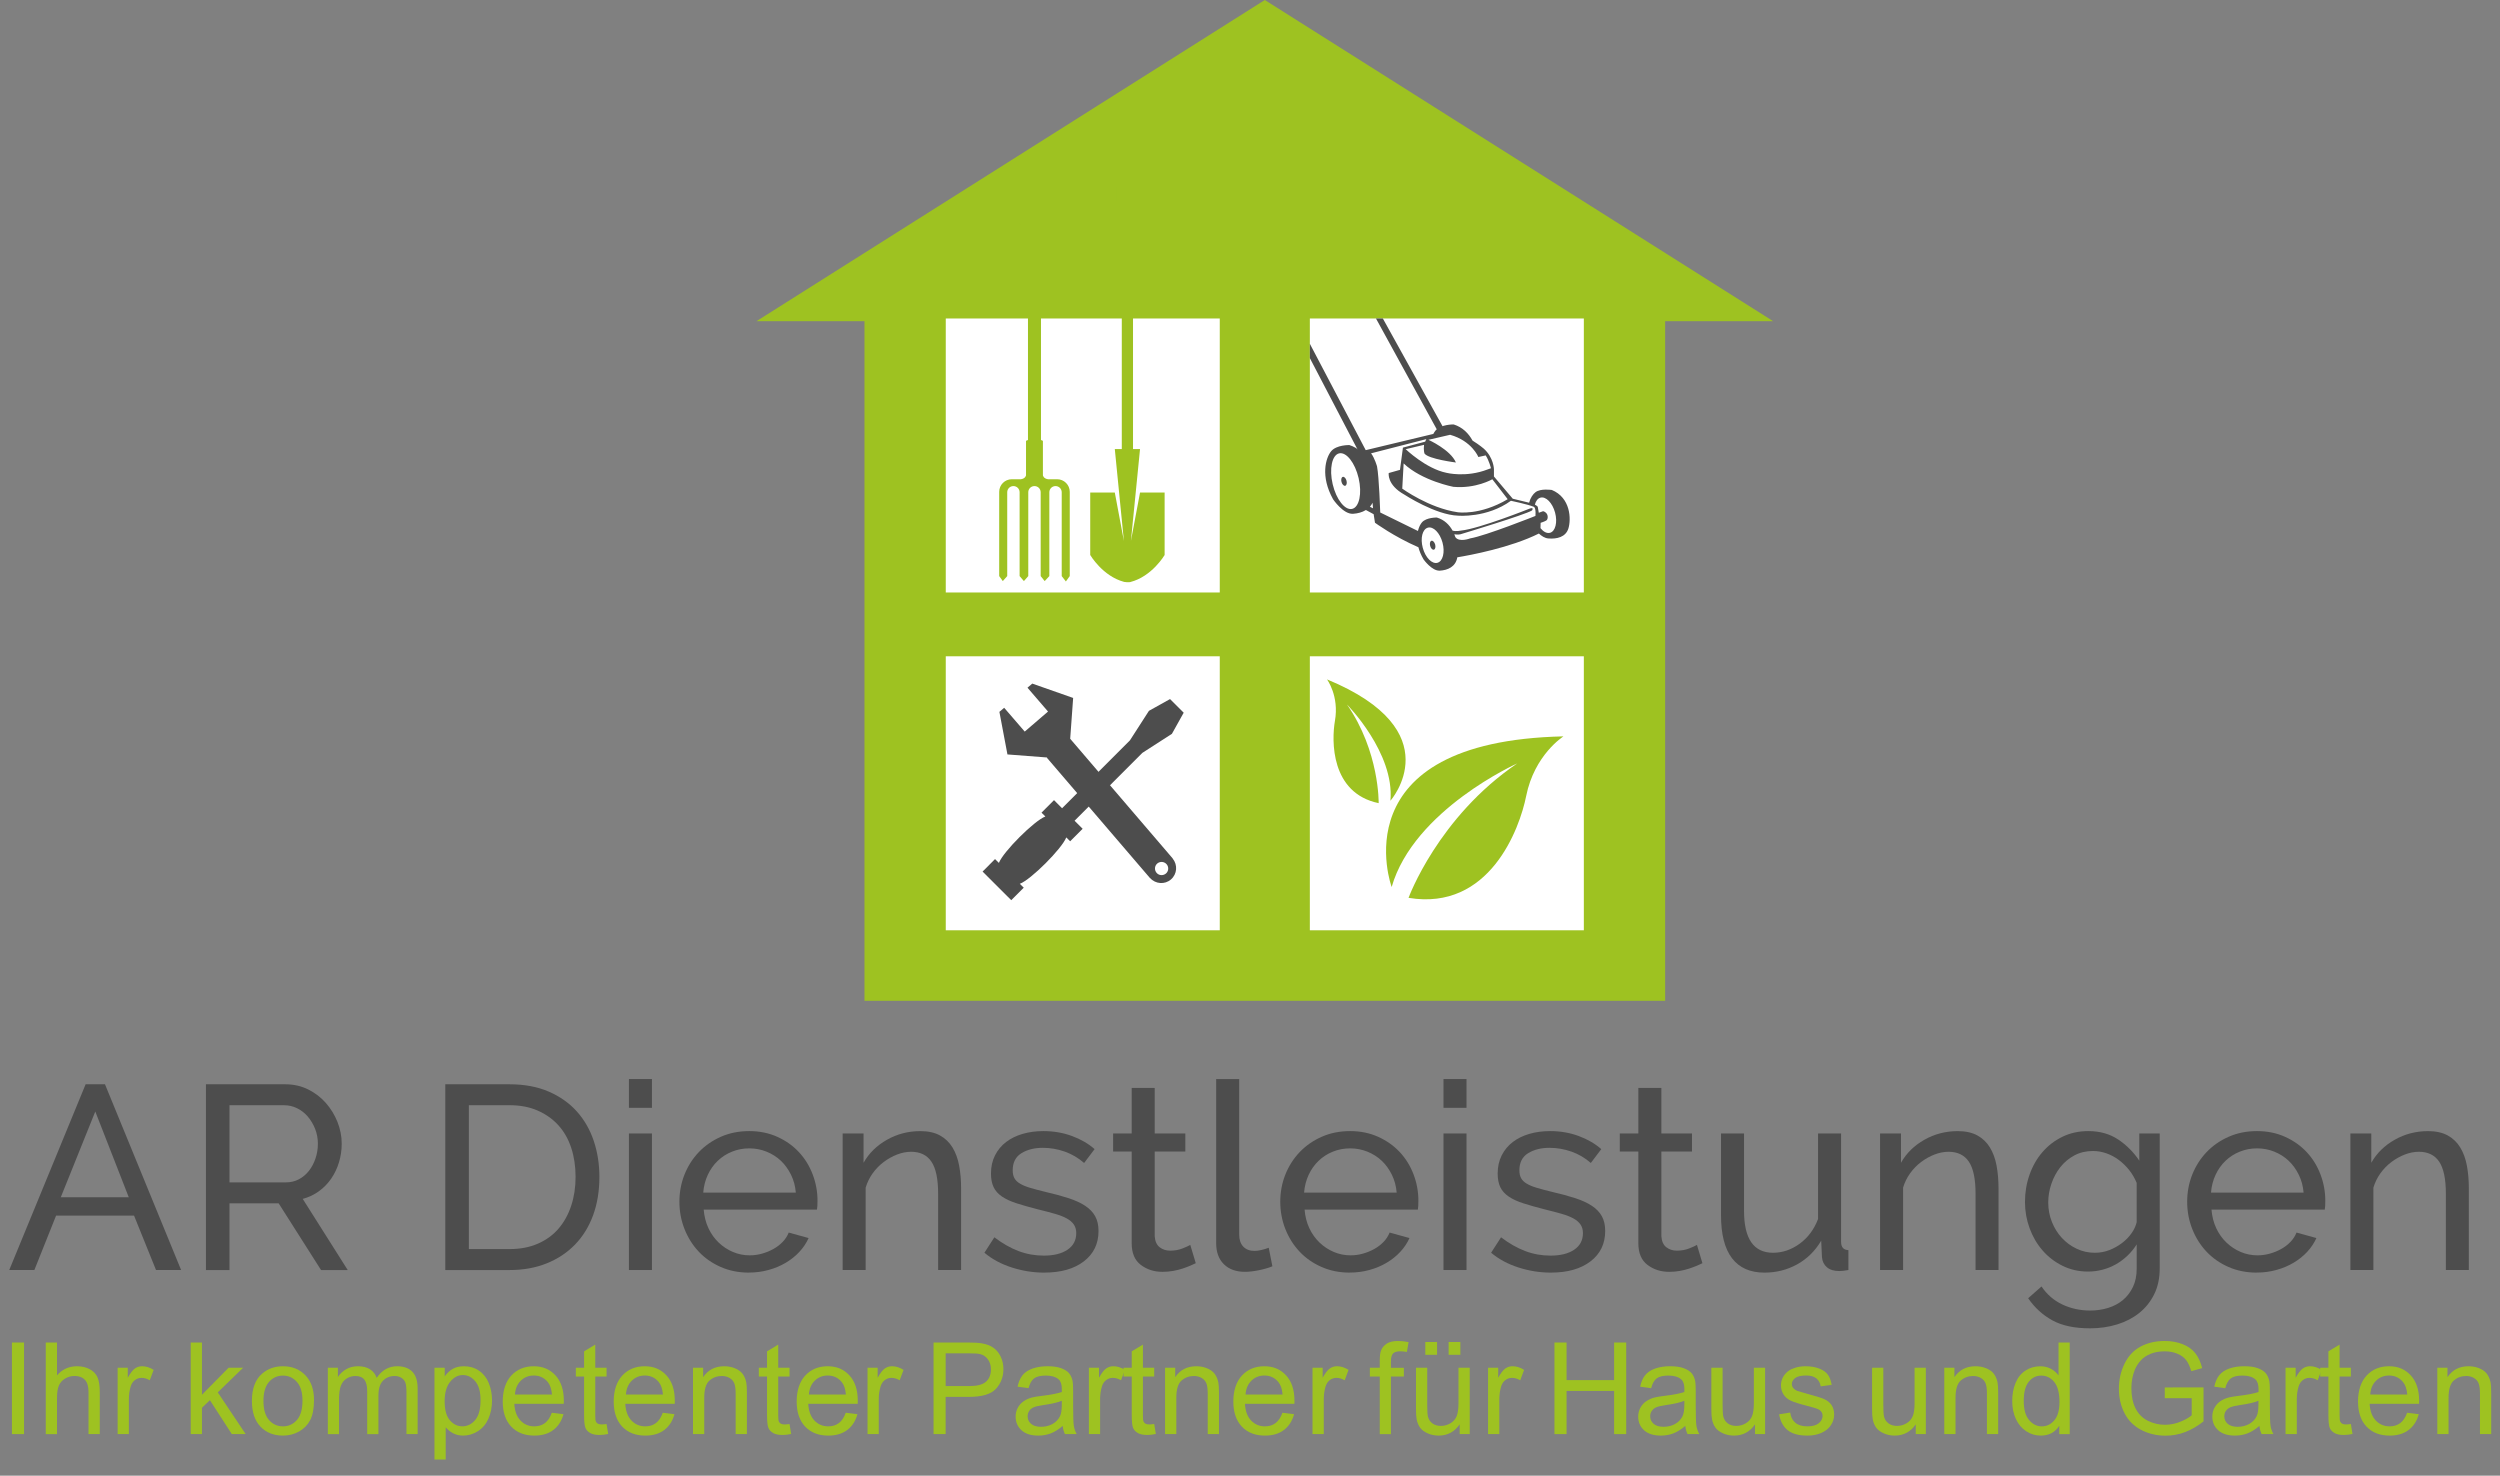 <?xml version="1.0" encoding="UTF-8"?>
<svg id="Layer_1" xmlns="http://www.w3.org/2000/svg" viewBox="0 0 998 589.08">
  <rect x="0" y="0" width="998" height="589.08" fill="#808080" stroke="none"/>
  <defs>
    <style>
      .cls-1 {
        fill: #4d4d4d;
      }

      .cls-2 {
        fill: #fff;
      }

      .cls-3 {
        fill: #9ec221;
      }
    </style>
  </defs>
  <g>
    <path class="cls-1" d="M3.69,506.99l30.49-74.14h7.73l30.39,74.14h-10.02l-8.77-21.72h-31.12l-8.67,21.72H3.69ZM38.04,443.71l-13.78,34.25h27.15l-13.37-34.25Z"/>
    <path class="cls-1" d="M82.21,506.99v-74.14h31.75c3.27,0,6.28.68,9.03,2.04,2.75,1.36,5.12,3.17,7.1,5.43,1.98,2.26,3.53,4.8,4.65,7.62,1.11,2.82,1.67,5.69,1.67,8.62,0,2.58-.37,5.06-1.1,7.47-.73,2.4-1.78,4.58-3.13,6.53-1.36,1.95-2.99,3.62-4.91,5.01-1.92,1.39-4.06,2.4-6.42,3.03l17.96,28.4h-10.65l-16.92-26.63h-19.63v26.63h-9.4ZM91.61,472.01h22.45c1.95,0,3.71-.42,5.27-1.25,1.57-.84,2.91-1.97,4.02-3.39,1.11-1.43,1.98-3.08,2.61-4.96.63-1.88.94-3.83.94-5.85s-.37-4.05-1.1-5.9c-.73-1.84-1.71-3.48-2.92-4.91-1.22-1.43-2.65-2.54-4.28-3.34-1.64-.8-3.36-1.2-5.17-1.2h-21.82v30.81Z"/>
    <path class="cls-1" d="M177.76,506.99v-74.14h25.69c5.92,0,11.12.98,15.61,2.92,4.49,1.95,8.23,4.59,11.23,7.94,2.99,3.34,5.24,7.26,6.74,11.75,1.5,4.49,2.25,9.28,2.25,14.36,0,5.64-.84,10.74-2.51,15.3-1.67,4.56-4.07,8.46-7.21,11.7s-6.91,5.74-11.33,7.52c-4.42,1.78-9.35,2.66-14.78,2.66h-25.69ZM229.77,469.81c0-4.18-.57-8.02-1.72-11.54-1.15-3.51-2.86-6.53-5.12-9.03-2.26-2.51-5.03-4.47-8.3-5.9-3.27-1.43-7-2.14-11.17-2.14h-16.29v57.43h16.29c4.25,0,8.02-.73,11.33-2.19,3.31-1.46,6.06-3.48,8.25-6.06,2.19-2.58,3.86-5.62,5.01-9.14,1.15-3.51,1.72-7.33,1.72-11.43Z"/>
    <path class="cls-1" d="M251.07,442.24v-11.49h9.19v11.49h-9.19ZM251.07,506.99v-54.51h9.19v54.51h-9.19Z"/>
    <path class="cls-1" d="M299,508.03c-4.11,0-7.87-.75-11.28-2.25-3.41-1.5-6.34-3.53-8.77-6.11-2.44-2.58-4.33-5.59-5.69-9.03-1.36-3.45-2.04-7.08-2.04-10.91s.68-7.45,2.04-10.86c1.36-3.41,3.27-6.4,5.74-8.98,2.47-2.58,5.41-4.61,8.82-6.11,3.41-1.5,7.17-2.25,11.28-2.25s7.85.77,11.23,2.3c3.38,1.53,6.25,3.57,8.61,6.11,2.37,2.54,4.19,5.5,5.48,8.88,1.29,3.38,1.93,6.88,1.93,10.49,0,.77-.02,1.46-.05,2.09-.04.63-.09,1.11-.16,1.46h-45.22c.21,2.71.84,5.19,1.88,7.41,1.04,2.23,2.4,4.14,4.07,5.74,1.67,1.6,3.57,2.86,5.69,3.76,2.12.91,4.37,1.36,6.74,1.36,1.67,0,3.31-.23,4.91-.68,1.6-.45,3.1-1.06,4.49-1.83,1.39-.76,2.63-1.71,3.71-2.82,1.08-1.11,1.9-2.37,2.45-3.76l7.94,2.19c-.91,2.02-2.14,3.86-3.71,5.54s-3.38,3.12-5.43,4.33c-2.05,1.22-4.33,2.18-6.84,2.87-2.51.7-5.12,1.04-7.83,1.04ZM317.69,476.08c-.21-2.57-.85-4.96-1.93-7.15-1.08-2.19-2.44-4.05-4.07-5.59-1.64-1.53-3.53-2.73-5.69-3.6-2.16-.87-4.46-1.31-6.89-1.31s-4.73.44-6.89,1.31c-2.16.87-4.06,2.09-5.69,3.65-1.64,1.57-2.96,3.43-3.97,5.59-1.01,2.16-1.62,4.53-1.83,7.1h36.97Z"/>
    <path class="cls-1" d="M383.69,506.99h-9.19v-30.49c0-5.85-.89-10.09-2.66-12.74-1.78-2.64-4.47-3.97-8.09-3.97-1.88,0-3.76.37-5.64,1.1-1.88.73-3.65,1.72-5.33,2.98s-3.13,2.75-4.39,4.49c-1.25,1.74-2.19,3.66-2.82,5.74v32.89h-9.19v-54.51h8.35v11.7c2.16-3.83,5.27-6.89,9.35-9.19,4.07-2.3,8.51-3.45,13.31-3.45,3.13,0,5.74.58,7.83,1.72,2.09,1.15,3.76,2.75,5.01,4.8,1.25,2.05,2.14,4.47,2.66,7.26.52,2.79.78,5.81.78,9.08v32.58Z"/>
    <path class="cls-1" d="M416.89,508.03c-4.39,0-8.7-.68-12.95-2.04-4.25-1.36-7.9-3.32-10.96-5.9l3.97-6.16c3.2,2.44,6.4,4.26,9.61,5.48,3.2,1.22,6.58,1.83,10.13,1.83,3.97,0,7.12-.78,9.45-2.35,2.33-1.57,3.5-3.78,3.5-6.63,0-1.32-.31-2.45-.94-3.39-.63-.94-1.57-1.76-2.82-2.45-1.25-.7-2.85-1.32-4.8-1.88-1.95-.56-4.21-1.15-6.79-1.78-3.27-.84-6.09-1.63-8.46-2.4-2.37-.76-4.32-1.67-5.85-2.71-1.53-1.04-2.65-2.3-3.34-3.76-.7-1.46-1.04-3.27-1.04-5.43,0-2.71.54-5.13,1.62-7.26,1.08-2.12,2.56-3.9,4.44-5.33,1.88-1.43,4.09-2.51,6.63-3.24,2.54-.73,5.27-1.1,8.2-1.1,4.11,0,7.94.66,11.49,1.98,3.55,1.32,6.54,3.06,8.98,5.22l-4.18,5.53c-2.3-2.02-4.87-3.53-7.73-4.54-2.85-1.01-5.78-1.51-8.77-1.51-3.34,0-6.18.71-8.51,2.14-2.33,1.43-3.5,3.71-3.5,6.84,0,1.25.23,2.3.68,3.13.45.84,1.2,1.57,2.25,2.19,1.04.63,2.38,1.18,4.02,1.67,1.63.49,3.6,1.01,5.9,1.57,3.62.83,6.77,1.69,9.45,2.56,2.68.87,4.91,1.9,6.68,3.08,1.77,1.18,3.1,2.58,3.97,4.18.87,1.6,1.31,3.55,1.31,5.85,0,5.08-1.95,9.12-5.85,12.11-3.9,2.99-9.15,4.49-15.77,4.49Z"/>
    <path class="cls-1" d="M477.35,504.27c-.56.28-1.29.61-2.19.99-.91.38-1.93.77-3.08,1.15-1.15.38-2.4.7-3.76.94-1.36.24-2.77.37-4.23.37-3.34,0-6.23-.92-8.67-2.77-2.44-1.84-3.65-4.72-3.65-8.62v-36.65h-7.41v-7.21h7.41v-18.17h9.19v18.17h12.22v7.21h-12.22v33.83c.14,2.02.8,3.48,1.98,4.39,1.18.91,2.57,1.36,4.18,1.36,1.81,0,3.46-.29,4.96-.89,1.5-.59,2.52-1.06,3.08-1.41l2.19,7.31Z"/>
    <path class="cls-1" d="M485.5,430.76h9.19v62.13c0,2.02.54,3.6,1.62,4.75,1.08,1.15,2.59,1.72,4.54,1.72.77,0,1.67-.12,2.71-.37,1.04-.24,2.02-.54,2.92-.89l1.46,7.41c-1.53.63-3.34,1.15-5.43,1.57s-3.93.63-5.53.63c-3.55,0-6.35-1.01-8.41-3.03-2.05-2.02-3.08-4.84-3.08-8.46v-65.47Z"/>
    <path class="cls-1" d="M538.86,508.03c-4.11,0-7.87-.75-11.28-2.25-3.41-1.5-6.34-3.53-8.77-6.11-2.44-2.58-4.33-5.59-5.69-9.03s-2.04-7.08-2.04-10.91.68-7.45,2.04-10.86c1.36-3.41,3.27-6.4,5.74-8.98,2.47-2.58,5.41-4.61,8.82-6.11,3.41-1.5,7.17-2.25,11.28-2.25s7.85.77,11.23,2.3c3.38,1.53,6.25,3.57,8.62,6.11,2.37,2.54,4.19,5.5,5.48,8.88,1.29,3.38,1.93,6.88,1.93,10.49,0,.77-.02,1.46-.05,2.09-.04.63-.09,1.11-.16,1.46h-45.22c.21,2.71.84,5.19,1.88,7.41,1.04,2.23,2.4,4.14,4.07,5.74,1.67,1.6,3.57,2.86,5.69,3.76,2.12.91,4.37,1.36,6.74,1.36,1.67,0,3.31-.23,4.91-.68,1.6-.45,3.1-1.06,4.49-1.83,1.39-.76,2.63-1.71,3.71-2.82,1.08-1.11,1.9-2.37,2.45-3.76l7.94,2.19c-.91,2.02-2.14,3.86-3.71,5.54s-3.38,3.12-5.43,4.33c-2.05,1.22-4.33,2.18-6.84,2.87-2.51.7-5.12,1.04-7.83,1.04ZM557.55,476.08c-.21-2.57-.85-4.96-1.93-7.15-1.08-2.19-2.44-4.05-4.07-5.59-1.64-1.53-3.53-2.73-5.69-3.6-2.16-.87-4.46-1.31-6.89-1.31s-4.73.44-6.89,1.31c-2.16.87-4.06,2.09-5.69,3.65-1.64,1.57-2.96,3.43-3.97,5.59-1.01,2.16-1.62,4.53-1.83,7.1h36.97Z"/>
    <path class="cls-1" d="M576.24,442.24v-11.49h9.19v11.49h-9.19ZM576.24,506.99v-54.51h9.19v54.51h-9.19Z"/>
    <path class="cls-1" d="M619.16,508.03c-4.39,0-8.7-.68-12.95-2.04-4.25-1.36-7.9-3.32-10.96-5.9l3.97-6.16c3.2,2.44,6.4,4.26,9.61,5.48,3.2,1.22,6.58,1.83,10.13,1.83,3.97,0,7.12-.78,9.45-2.35,2.33-1.57,3.5-3.78,3.5-6.63,0-1.32-.31-2.45-.94-3.39-.63-.94-1.57-1.76-2.82-2.45-1.25-.7-2.86-1.32-4.8-1.88-1.95-.56-4.21-1.15-6.79-1.78-3.27-.84-6.09-1.63-8.46-2.4-2.37-.76-4.32-1.67-5.85-2.71-1.53-1.04-2.65-2.3-3.34-3.76-.7-1.46-1.04-3.27-1.04-5.43,0-2.71.54-5.13,1.62-7.26,1.08-2.12,2.56-3.9,4.44-5.33,1.88-1.43,4.09-2.51,6.63-3.24,2.54-.73,5.27-1.1,8.2-1.1,4.11,0,7.94.66,11.49,1.98,3.55,1.32,6.54,3.06,8.98,5.22l-4.18,5.53c-2.3-2.02-4.87-3.53-7.73-4.54-2.86-1.01-5.78-1.51-8.77-1.51-3.34,0-6.18.71-8.51,2.14-2.33,1.43-3.5,3.71-3.5,6.84,0,1.25.22,2.3.68,3.13.45.84,1.2,1.57,2.25,2.19,1.04.63,2.38,1.18,4.02,1.67,1.63.49,3.6,1.01,5.9,1.57,3.62.83,6.77,1.69,9.45,2.56,2.68.87,4.91,1.9,6.68,3.08,1.78,1.18,3.1,2.58,3.97,4.18.87,1.6,1.3,3.55,1.3,5.85,0,5.08-1.95,9.12-5.85,12.11-3.9,2.99-9.16,4.49-15.77,4.49Z"/>
    <path class="cls-1" d="M679.62,504.27c-.56.28-1.29.61-2.19.99-.91.38-1.93.77-3.08,1.15-1.15.38-2.4.7-3.76.94-1.36.24-2.77.37-4.23.37-3.34,0-6.23-.92-8.67-2.77-2.44-1.84-3.66-4.72-3.66-8.62v-36.65h-7.41v-7.21h7.41v-18.17h9.19v18.17h12.22v7.21h-12.22v33.83c.14,2.02.8,3.48,1.98,4.39,1.18.91,2.58,1.36,4.18,1.36,1.81,0,3.46-.29,4.96-.89,1.5-.59,2.52-1.06,3.08-1.41l2.19,7.31Z"/>
    <path class="cls-1" d="M704.37,508.03c-5.71,0-10.02-1.91-12.95-5.74-2.92-3.83-4.39-9.54-4.39-17.13v-32.68h9.19v30.91c0,11.14,3.86,16.71,11.59,16.71,3.76,0,7.29-1.2,10.6-3.6,3.31-2.4,5.76-5.69,7.36-9.87v-34.15h9.19v43.23c0,2.16.97,3.27,2.92,3.34v7.94c-.77.14-1.45.24-2.04.31-.59.07-1.13.1-1.62.1-2.09,0-3.73-.5-4.91-1.51-1.18-1.01-1.85-2.35-1.98-4.02l-.31-6.58c-2.44,4.11-5.64,7.26-9.61,9.45-3.97,2.19-8.32,3.29-13.05,3.29Z"/>
    <path class="cls-1" d="M797.83,506.99h-9.19v-30.49c0-5.85-.89-10.09-2.66-12.74-1.77-2.64-4.47-3.97-8.09-3.97-1.88,0-3.76.37-5.64,1.1-1.88.73-3.66,1.72-5.33,2.98-1.67,1.25-3.13,2.75-4.39,4.49-1.25,1.74-2.19,3.66-2.82,5.74v32.89h-9.19v-54.51h8.35v11.7c2.16-3.83,5.27-6.89,9.35-9.19,4.07-2.3,8.51-3.45,13.31-3.45,3.13,0,5.74.58,7.83,1.72,2.09,1.15,3.76,2.75,5.01,4.8,1.25,2.05,2.14,4.47,2.66,7.26.52,2.79.78,5.81.78,9.08v32.58Z"/>
    <path class="cls-1" d="M833.54,507.61c-3.69,0-7.08-.77-10.18-2.3-3.1-1.53-5.76-3.58-7.99-6.16-2.23-2.57-3.95-5.53-5.17-8.88-1.22-3.34-1.83-6.82-1.83-10.44,0-3.83.61-7.47,1.83-10.91,1.22-3.45,2.94-6.46,5.17-9.03,2.23-2.58,4.89-4.61,7.99-6.11,3.1-1.5,6.53-2.25,10.29-2.25,4.59,0,8.56,1.12,11.9,3.34,3.34,2.23,6.16,5.05,8.46,8.46v-10.86h8.15v53.88c0,3.9-.73,7.33-2.19,10.29-1.46,2.96-3.45,5.45-5.95,7.47-2.51,2.02-5.45,3.55-8.82,4.59-3.38,1.04-6.98,1.57-10.81,1.57-6.2,0-11.23-1.06-15.09-3.19-3.86-2.12-7.08-5.06-9.66-8.82l5.33-4.7c2.16,3.2,4.94,5.6,8.35,7.21,3.41,1.6,7.1,2.4,11.07,2.4,2.51,0,4.89-.35,7.15-1.04,2.26-.7,4.23-1.74,5.9-3.13,1.67-1.39,3.01-3.13,4.02-5.22,1.01-2.09,1.51-4.56,1.51-7.42v-9.61c-1.04,1.67-2.28,3.18-3.71,4.54-1.43,1.36-2.98,2.51-4.65,3.45s-3.45,1.65-5.33,2.14-3.79.73-5.74.73ZM836.36,500.1c1.95,0,3.83-.35,5.64-1.04,1.81-.7,3.48-1.62,5.01-2.77,1.53-1.15,2.82-2.45,3.86-3.92,1.04-1.46,1.74-2.96,2.09-4.49v-15.66c-.77-1.88-1.76-3.58-2.98-5.12-1.22-1.53-2.59-2.87-4.12-4.02-1.53-1.15-3.19-2.04-4.96-2.66-1.78-.63-3.57-.94-5.38-.94-2.79,0-5.27.59-7.47,1.78-2.19,1.18-4.06,2.75-5.59,4.7-1.53,1.95-2.71,4.16-3.55,6.63-.84,2.47-1.25,4.96-1.25,7.47,0,2.71.49,5.29,1.46,7.73.97,2.44,2.3,4.56,3.97,6.37,1.67,1.81,3.64,3.26,5.9,4.33,2.26,1.08,4.72,1.62,7.36,1.62Z"/>
    <path class="cls-1" d="M900.9,508.03c-4.11,0-7.87-.75-11.28-2.25-3.41-1.5-6.34-3.53-8.77-6.11-2.44-2.58-4.33-5.59-5.69-9.03s-2.04-7.08-2.04-10.91.68-7.45,2.04-10.86c1.36-3.41,3.27-6.4,5.74-8.98,2.47-2.58,5.41-4.61,8.82-6.11,3.41-1.5,7.17-2.25,11.28-2.25s7.85.77,11.23,2.3c3.38,1.53,6.25,3.57,8.62,6.11,2.37,2.54,4.19,5.5,5.48,8.88,1.29,3.38,1.93,6.88,1.93,10.49,0,.77-.02,1.46-.05,2.09-.04.63-.09,1.11-.16,1.46h-45.22c.21,2.71.84,5.19,1.88,7.41,1.04,2.23,2.4,4.14,4.07,5.74,1.67,1.6,3.57,2.86,5.69,3.76,2.12.91,4.37,1.36,6.74,1.36,1.67,0,3.31-.23,4.91-.68,1.6-.45,3.1-1.06,4.49-1.83,1.39-.76,2.63-1.71,3.71-2.82,1.08-1.11,1.9-2.37,2.45-3.76l7.94,2.19c-.91,2.02-2.14,3.86-3.71,5.54s-3.38,3.12-5.43,4.33c-2.05,1.22-4.33,2.18-6.84,2.87-2.51.7-5.12,1.04-7.83,1.04ZM919.59,476.08c-.21-2.57-.85-4.96-1.93-7.15-1.08-2.19-2.44-4.05-4.07-5.59-1.64-1.53-3.53-2.73-5.69-3.6-2.16-.87-4.46-1.31-6.89-1.31s-4.73.44-6.89,1.31c-2.16.87-4.06,2.09-5.69,3.65-1.64,1.57-2.96,3.43-3.97,5.59-1.01,2.16-1.62,4.53-1.83,7.1h36.97Z"/>
    <path class="cls-1" d="M985.58,506.99h-9.19v-30.49c0-5.85-.89-10.09-2.66-12.74-1.77-2.64-4.47-3.97-8.09-3.97-1.88,0-3.76.37-5.64,1.1-1.88.73-3.66,1.72-5.33,2.98-1.67,1.25-3.13,2.75-4.39,4.49-1.25,1.74-2.19,3.66-2.82,5.74v32.89h-9.19v-54.51h8.35v11.7c2.16-3.83,5.27-6.89,9.35-9.19,4.07-2.3,8.51-3.45,13.31-3.45,3.13,0,5.74.58,7.83,1.72,2.09,1.15,3.76,2.75,5.01,4.8,1.25,2.05,2.14,4.47,2.66,7.26.52,2.79.78,5.81.78,9.08v32.58Z"/>
  </g>
  <path class="cls-3" d="M4.76,572.49v-36.56h4.84v36.56h-4.84Z"/>
  <path class="cls-3" d="M18.27,572.49v-36.56h4.49v13.12c2.09-2.43,4.74-3.64,7.93-3.64,1.96,0,3.66.39,5.11,1.16,1.45.77,2.48,1.84,3.1,3.2.62,1.36.93,3.34.93,5.94v16.78h-4.49v-16.78c0-2.25-.49-3.88-1.46-4.9-.97-1.02-2.35-1.53-4.12-1.53-1.33,0-2.58.34-3.75,1.03-1.17.69-2.01,1.63-2.5,2.81-.5,1.18-.75,2.81-.75,4.89v14.49h-4.49Z"/>
  <path class="cls-3" d="M46.96,572.49v-26.48h4.04v4.01c1.03-1.88,1.98-3.12,2.85-3.72.87-.6,1.83-.9,2.88-.9,1.51,0,3.05.48,4.61,1.45l-1.55,4.16c-1.1-.65-2.19-.97-3.29-.97-.98,0-1.86.3-2.64.89-.78.59-1.34,1.41-1.67,2.46-.5,1.6-.75,3.34-.75,5.24v13.86h-4.49Z"/>
  <path class="cls-3" d="M76.13,572.49v-36.56h4.49v20.85l10.62-10.77h5.81l-10.12,9.82,11.14,16.66h-5.53l-8.75-13.54-3.17,3.04v10.5h-4.49Z"/>
  <path class="cls-3" d="M100.56,559.25c0-4.9,1.36-8.54,4.09-10.9,2.28-1.96,5.05-2.94,8.32-2.94,3.64,0,6.61,1.19,8.92,3.58,2.31,2.39,3.46,5.68,3.46,9.89,0,3.41-.51,6.09-1.53,8.04-1.02,1.95-2.51,3.47-4.46,4.55-1.95,1.08-4.08,1.62-6.39,1.62-3.71,0-6.7-1.19-8.98-3.57-2.28-2.38-3.43-5.8-3.43-10.27ZM105.17,559.25c0,3.39.74,5.93,2.22,7.62,1.48,1.69,3.34,2.53,5.58,2.53s4.08-.85,5.56-2.54c1.48-1.7,2.22-4.28,2.22-7.75,0-3.27-.74-5.76-2.23-7.44-1.49-1.69-3.34-2.53-5.55-2.53s-4.1.84-5.58,2.52c-1.48,1.68-2.22,4.21-2.22,7.6Z"/>
  <path class="cls-3" d="M130.87,572.49v-26.48h4.01v3.71c.83-1.3,1.94-2.34,3.31-3.13,1.38-.79,2.95-1.18,4.71-1.18,1.96,0,3.57.41,4.82,1.22,1.25.81,2.14,1.95,2.65,3.42,2.09-3.09,4.82-4.64,8.17-4.64,2.62,0,4.64.73,6.06,2.18,1.41,1.46,2.12,3.7,2.12,6.72v18.18h-4.46v-16.68c0-1.8-.15-3.09-.44-3.88-.29-.79-.82-1.42-1.58-1.91-.76-.48-1.66-.72-2.69-.72-1.86,0-3.41.62-4.64,1.86-1.23,1.24-1.84,3.22-1.84,5.95v15.39h-4.49v-17.21c0-1.99-.37-3.49-1.1-4.49-.73-1-1.93-1.5-3.59-1.5-1.26,0-2.43.33-3.5,1-1.07.67-1.85,1.64-2.33,2.92-.48,1.28-.72,3.13-.72,5.54v13.74h-4.49Z"/>
  <path class="cls-3" d="M173.44,582.64v-36.63h4.09v3.44c.96-1.35,2.05-2.36,3.27-3.03,1.21-.67,2.68-1.01,4.41-1.01,2.26,0,4.25.58,5.98,1.75,1.73,1.16,3.03,2.81,3.91,4.92.88,2.12,1.32,4.44,1.32,6.97,0,2.71-.49,5.15-1.46,7.32-.97,2.17-2.38,3.83-4.24,4.99s-3.8,1.73-5.84,1.73c-1.5,0-2.84-.32-4.03-.95-1.19-.63-2.16-1.43-2.93-2.39v12.89h-4.49ZM177.5,559.4c0,3.41.69,5.93,2.07,7.55,1.38,1.63,3.05,2.44,5.01,2.44s3.7-.84,5.12-2.53c1.42-1.69,2.13-4.3,2.13-7.84s-.69-5.9-2.08-7.58c-1.39-1.68-3.04-2.52-4.97-2.52s-3.6.89-5.07,2.68c-1.47,1.79-2.21,4.38-2.21,7.79Z"/>
  <path class="cls-3" d="M220.3,563.97l4.64.57c-.73,2.71-2.09,4.81-4.06,6.31-1.98,1.5-4.5,2.24-7.58,2.24-3.87,0-6.94-1.19-9.21-3.58s-3.4-5.73-3.4-10.04,1.15-7.91,3.44-10.37c2.29-2.46,5.27-3.69,8.92-3.69s6.43,1.21,8.67,3.62c2.24,2.41,3.36,5.8,3.36,10.17,0,.27,0,.67-.03,1.2h-19.74c.17,2.91.99,5.14,2.47,6.68,1.48,1.55,3.32,2.32,5.53,2.32,1.65,0,3.05-.43,4.21-1.3s2.09-2.24,2.77-4.14ZM205.57,556.71h14.78c-.2-2.23-.76-3.9-1.69-5.01-1.43-1.73-3.28-2.59-5.56-2.59-2.06,0-3.79.69-5.2,2.07-1.4,1.38-2.18,3.23-2.33,5.54Z"/>
  <path class="cls-3" d="M242.14,568.48l.65,3.96c-1.26.27-2.39.4-3.39.4-1.63,0-2.89-.26-3.79-.77-.9-.52-1.53-1.19-1.89-2.03-.37-.84-.55-2.61-.55-5.3v-15.24h-3.29v-3.49h3.29v-6.56l4.46-2.69v9.25h4.51v3.49h-4.51v15.48c0,1.28.08,2.1.24,2.47.16.37.42.66.77.87s.87.32,1.53.32c.5,0,1.15-.06,1.97-.17Z"/>
  <path class="cls-3" d="M264.6,563.97l4.64.57c-.73,2.71-2.09,4.81-4.06,6.31-1.98,1.5-4.5,2.24-7.58,2.24-3.87,0-6.94-1.19-9.21-3.58s-3.4-5.73-3.4-10.04,1.15-7.91,3.44-10.37c2.29-2.46,5.27-3.69,8.92-3.69s6.43,1.21,8.67,3.62c2.24,2.41,3.36,5.8,3.36,10.17,0,.27,0,.67-.03,1.2h-19.74c.17,2.91.99,5.14,2.47,6.68,1.48,1.55,3.32,2.32,5.53,2.32,1.65,0,3.05-.43,4.21-1.3s2.09-2.24,2.77-4.14ZM249.87,556.71h14.78c-.2-2.23-.76-3.9-1.69-5.01-1.43-1.73-3.28-2.59-5.56-2.59-2.06,0-3.79.69-5.2,2.07-1.4,1.38-2.18,3.23-2.33,5.54Z"/>
  <path class="cls-3" d="M276.65,572.49v-26.48h4.04v3.76c1.94-2.91,4.75-4.36,8.42-4.36,1.6,0,3.06.29,4.4.86,1.34.57,2.34,1.33,3,2.26s1.13,2.04,1.4,3.32c.17.83.25,2.29.25,4.36v16.28h-4.49v-16.11c0-1.83-.17-3.2-.52-4.1-.35-.91-.97-1.63-1.86-2.17-.89-.54-1.93-.81-3.13-.81-1.91,0-3.56.61-4.95,1.82-1.39,1.21-2.08,3.52-2.08,6.91v14.46h-4.49Z"/>
  <path class="cls-3" d="M315.18,568.48l.65,3.96c-1.26.27-2.39.4-3.39.4-1.63,0-2.89-.26-3.79-.77-.9-.52-1.53-1.19-1.89-2.03-.37-.84-.55-2.61-.55-5.3v-15.24h-3.29v-3.49h3.29v-6.56l4.46-2.69v9.25h4.51v3.49h-4.51v15.48c0,1.28.08,2.1.24,2.47.16.37.42.66.77.87s.87.32,1.53.32c.5,0,1.15-.06,1.97-.17Z"/>
  <path class="cls-3" d="M337.64,563.97l4.64.57c-.73,2.71-2.09,4.81-4.06,6.31-1.98,1.5-4.5,2.24-7.58,2.24-3.87,0-6.94-1.19-9.21-3.58s-3.4-5.73-3.4-10.04,1.15-7.91,3.44-10.37c2.29-2.46,5.27-3.69,8.92-3.69s6.43,1.21,8.67,3.62c2.24,2.41,3.36,5.8,3.36,10.17,0,.27,0,.67-.03,1.2h-19.74c.17,2.91.99,5.14,2.47,6.68,1.48,1.55,3.32,2.32,5.53,2.32,1.65,0,3.05-.43,4.21-1.3s2.09-2.24,2.77-4.14ZM322.91,556.71h14.78c-.2-2.23-.76-3.9-1.69-5.01-1.43-1.73-3.28-2.59-5.56-2.59-2.06,0-3.79.69-5.2,2.07-1.4,1.38-2.18,3.23-2.33,5.54Z"/>
  <path class="cls-3" d="M346.32,572.49v-26.48h4.04v4.01c1.03-1.88,1.98-3.12,2.85-3.72.87-.6,1.83-.9,2.88-.9,1.51,0,3.05.48,4.61,1.45l-1.55,4.16c-1.1-.65-2.19-.97-3.29-.97-.98,0-1.86.3-2.64.89-.78.59-1.34,1.41-1.67,2.46-.5,1.6-.75,3.34-.75,5.24v13.86h-4.49Z"/>
  <path class="cls-3" d="M372.67,572.49v-36.56h13.78c2.43,0,4.28.12,5.56.35,1.79.3,3.3.87,4.51,1.71,1.21.84,2.19,2.02,2.93,3.53.74,1.51,1.11,3.17,1.11,4.99,0,3.11-.99,5.74-2.97,7.89-1.98,2.15-5.55,3.23-10.72,3.23h-9.37v14.86h-4.83ZM377.51,553.32h9.45c3.12,0,5.34-.58,6.65-1.75,1.31-1.16,1.97-2.8,1.97-4.91,0-1.53-.39-2.84-1.16-3.93s-1.79-1.81-3.05-2.16c-.81-.22-2.32-.32-4.51-.32h-9.35v13.07Z"/>
  <path class="cls-3" d="M424.23,569.23c-1.66,1.41-3.26,2.41-4.8,2.99-1.54.58-3.19.87-4.95.87-2.91,0-5.14-.71-6.7-2.13-1.56-1.42-2.34-3.24-2.34-5.45,0-1.3.29-2.48.88-3.55s1.36-1.93,2.32-2.58,2.03-1.14,3.23-1.47c.88-.23,2.21-.46,3.99-.67,3.62-.43,6.29-.95,8-1.55.02-.62.02-1.01.02-1.17,0-1.83-.42-3.12-1.27-3.87-1.15-1.01-2.85-1.52-5.11-1.52-2.11,0-3.67.37-4.67,1.11s-1.75,2.05-2.23,3.93l-4.39-.6c.4-1.88,1.05-3.4,1.97-4.55.91-1.16,2.23-2.04,3.96-2.67,1.73-.62,3.73-.94,6.01-.94s4.1.27,5.51.8c1.41.53,2.45,1.2,3.12,2.01.66.81,1.13,1.82,1.4,3.05.15.77.22,2.14.22,4.14v5.98c0,4.17.1,6.81.29,7.92.19,1.11.57,2.17,1.13,3.18h-4.69c-.47-.93-.76-2.02-.9-3.27ZM423.86,559.2c-1.63.67-4.07,1.23-7.33,1.7-1.84.27-3.15.57-3.91.9-.76.33-1.35.82-1.77,1.46-.42.64-.62,1.35-.62,2.13,0,1.2.45,2.19,1.36,2.99s2.23,1.2,3.98,1.2,3.26-.38,4.61-1.13c1.35-.76,2.33-1.79,2.97-3.1.48-1.01.72-2.51.72-4.49v-1.65Z"/>
  <path class="cls-3" d="M434.68,572.49v-26.48h4.04v4.01c1.03-1.88,1.98-3.12,2.85-3.72.87-.6,1.83-.9,2.88-.9,1.51,0,3.05.48,4.61,1.45l-1.55,4.16c-1.1-.65-2.19-.97-3.29-.97-.98,0-1.86.3-2.64.89-.78.59-1.34,1.41-1.67,2.46-.5,1.6-.75,3.34-.75,5.24v13.86h-4.49Z"/>
  <path class="cls-3" d="M460.76,568.48l.65,3.96c-1.26.27-2.39.4-3.39.4-1.63,0-2.89-.26-3.79-.77-.9-.52-1.53-1.19-1.89-2.03-.37-.84-.55-2.61-.55-5.3v-15.24h-3.29v-3.49h3.29v-6.56l4.46-2.69v9.25h4.51v3.49h-4.51v15.48c0,1.28.08,2.1.24,2.47.16.37.42.66.77.87s.87.32,1.53.32c.5,0,1.15-.06,1.97-.17Z"/>
  <path class="cls-3" d="M465.1,572.49v-26.48h4.04v3.76c1.94-2.91,4.75-4.36,8.42-4.36,1.6,0,3.06.29,4.4.86,1.34.57,2.34,1.33,3,2.26s1.13,2.04,1.4,3.32c.17.83.25,2.29.25,4.36v16.28h-4.49v-16.11c0-1.83-.17-3.2-.52-4.1-.35-.91-.97-1.63-1.86-2.17-.89-.54-1.93-.81-3.13-.81-1.91,0-3.56.61-4.95,1.82-1.39,1.21-2.08,3.52-2.08,6.91v14.46h-4.49Z"/>
  <path class="cls-3" d="M511.96,563.97l4.64.57c-.73,2.71-2.09,4.81-4.06,6.31-1.98,1.5-4.5,2.24-7.58,2.24-3.87,0-6.94-1.19-9.21-3.58s-3.4-5.73-3.4-10.04,1.15-7.91,3.44-10.37c2.29-2.46,5.27-3.69,8.92-3.69s6.43,1.21,8.67,3.62c2.24,2.41,3.37,5.8,3.37,10.17,0,.27,0,.67-.03,1.2h-19.74c.17,2.91.99,5.14,2.47,6.68,1.48,1.55,3.32,2.32,5.53,2.32,1.64,0,3.05-.43,4.21-1.3,1.16-.86,2.08-2.24,2.77-4.14ZM497.23,556.71h14.78c-.2-2.23-.76-3.9-1.7-5.01-1.43-1.73-3.28-2.59-5.56-2.59-2.06,0-3.79.69-5.2,2.07-1.4,1.38-2.18,3.23-2.33,5.54Z"/>
  <path class="cls-3" d="M523.96,572.49v-26.48h4.04v4.01c1.03-1.88,1.98-3.12,2.85-3.72s1.83-.9,2.88-.9c1.51,0,3.05.48,4.61,1.45l-1.54,4.16c-1.1-.65-2.19-.97-3.29-.97-.98,0-1.86.3-2.64.89-.78.59-1.34,1.41-1.67,2.46-.5,1.6-.75,3.34-.75,5.24v13.86h-4.49Z"/>
  <path class="cls-3" d="M550.8,572.49v-22.99h-3.96v-3.49h3.96v-2.82c0-1.78.16-3.1.47-3.96.43-1.16,1.19-2.11,2.28-2.83,1.09-.72,2.61-1.08,4.57-1.08,1.26,0,2.66.15,4.19.45l-.67,3.92c-.93-.17-1.81-.25-2.64-.25-1.36,0-2.33.29-2.89.87-.57.58-.85,1.67-.85,3.27v2.44h5.16v3.49h-5.16v22.99h-4.46Z"/>
  <path class="cls-3" d="M582.7,572.49v-3.89c-2.06,2.99-4.86,4.49-8.4,4.49-1.56,0-3.02-.3-4.37-.9-1.35-.6-2.36-1.35-3.02-2.26-.66-.91-1.12-2.02-1.38-3.33-.18-.88-.27-2.28-.27-4.19v-16.41h4.49v14.69c0,2.34.09,3.92.27,4.74.28,1.18.88,2.11,1.79,2.78.91.67,2.04,1.01,3.39,1.01s2.61-.34,3.79-1.04c1.18-.69,2.01-1.63,2.5-2.82.49-1.19.74-2.91.74-5.17v-14.19h4.49v26.48h-4.01ZM568.99,540.83v-5.11h4.69v5.11h-4.69ZM578.29,540.83v-5.11h4.69v5.11h-4.69Z"/>
  <path class="cls-3" d="M594.04,572.49v-26.48h4.04v4.01c1.03-1.88,1.98-3.12,2.85-3.72s1.83-.9,2.88-.9c1.51,0,3.05.48,4.61,1.45l-1.54,4.16c-1.1-.65-2.19-.97-3.29-.97-.98,0-1.86.3-2.64.89-.78.59-1.34,1.41-1.67,2.46-.5,1.6-.75,3.34-.75,5.24v13.86h-4.49Z"/>
  <path class="cls-3" d="M620.54,572.49v-36.56h4.83v15.01h18.99v-15.01h4.83v36.56h-4.83v-17.23h-18.99v17.23h-4.83Z"/>
  <path class="cls-3" d="M672.76,569.23c-1.66,1.41-3.26,2.41-4.8,2.99s-3.19.87-4.95.87c-2.91,0-5.14-.71-6.7-2.13-1.56-1.42-2.34-3.24-2.34-5.45,0-1.3.29-2.48.88-3.55.59-1.07,1.36-1.93,2.32-2.58s2.03-1.14,3.23-1.47c.88-.23,2.21-.46,3.99-.67,3.62-.43,6.29-.95,8-1.55.02-.62.03-1.01.03-1.17,0-1.83-.42-3.12-1.27-3.87-1.15-1.01-2.85-1.52-5.11-1.52-2.11,0-3.67.37-4.67,1.11-1.01.74-1.75,2.05-2.23,3.93l-4.39-.6c.4-1.88,1.05-3.4,1.97-4.55.91-1.16,2.23-2.04,3.96-2.67,1.73-.62,3.73-.94,6.01-.94s4.1.27,5.51.8,2.45,1.2,3.12,2.01c.66.81,1.13,1.82,1.4,3.05.15.77.22,2.14.22,4.14v5.98c0,4.17.1,6.81.29,7.92.19,1.11.57,2.17,1.13,3.18h-4.69c-.47-.93-.76-2.02-.9-3.27ZM672.39,559.2c-1.63.67-4.07,1.23-7.33,1.7-1.84.27-3.15.57-3.91.9-.76.33-1.35.82-1.77,1.46-.42.64-.62,1.35-.62,2.13,0,1.2.45,2.19,1.36,2.99.91.8,2.23,1.2,3.97,1.2s3.27-.38,4.61-1.13,2.33-1.79,2.97-3.1c.48-1.01.72-2.51.72-4.49v-1.65Z"/>
  <path class="cls-3" d="M700.61,572.49v-3.89c-2.06,2.99-4.86,4.49-8.4,4.49-1.56,0-3.02-.3-4.37-.9-1.35-.6-2.36-1.35-3.02-2.26-.66-.91-1.12-2.02-1.38-3.33-.18-.88-.27-2.28-.27-4.19v-16.41h4.49v14.69c0,2.34.09,3.92.27,4.74.28,1.18.88,2.11,1.79,2.78.91.67,2.04,1.01,3.39,1.01s2.61-.34,3.79-1.04c1.18-.69,2.01-1.63,2.5-2.82.49-1.19.74-2.91.74-5.17v-14.19h4.49v26.48h-4.01Z"/>
  <path class="cls-3" d="M710.2,564.59l4.44-.7c.25,1.78.94,3.14,2.08,4.09,1.14.95,2.73,1.42,4.77,1.42s3.59-.42,4.59-1.26c1-.84,1.5-1.82,1.5-2.95,0-1.01-.44-1.81-1.32-2.39-.62-.4-2.14-.91-4.59-1.52-3.29-.83-5.57-1.55-6.84-2.16-1.27-.61-2.23-1.45-2.89-2.52-.66-1.07-.98-2.26-.98-3.55,0-1.18.27-2.27.81-3.28s1.28-1.84,2.21-2.51c.7-.52,1.65-.95,2.85-1.31,1.2-.36,2.5-.54,3.88-.54,2.08,0,3.9.3,5.47.9,1.57.6,2.73,1.41,3.48,2.43.75,1.02,1.26,2.39,1.54,4.1l-4.39.6c-.2-1.36-.78-2.43-1.73-3.19-.96-.76-2.3-1.15-4.05-1.15-2.06,0-3.53.34-4.41,1.02s-1.32,1.48-1.32,2.39c0,.58.18,1.11.55,1.57.37.48.94.88,1.72,1.2.45.17,1.77.55,3.96,1.15,3.17.85,5.39,1.54,6.64,2.08,1.25.54,2.24,1.33,2.95,2.36.71,1.03,1.07,2.31,1.07,3.84s-.44,2.91-1.31,4.23c-.87,1.32-2.13,2.34-3.78,3.07-1.64.72-3.51,1.08-5.58,1.08-3.44,0-6.06-.71-7.86-2.14-1.8-1.43-2.95-3.55-3.45-6.36Z"/>
  <path class="cls-3" d="M764.77,572.49v-3.89c-2.06,2.99-4.86,4.49-8.4,4.49-1.56,0-3.02-.3-4.37-.9-1.35-.6-2.36-1.35-3.02-2.26-.66-.91-1.12-2.02-1.38-3.33-.18-.88-.27-2.28-.27-4.19v-16.41h4.49v14.69c0,2.34.09,3.92.27,4.74.28,1.18.88,2.11,1.79,2.78.91.67,2.04,1.01,3.39,1.01s2.61-.34,3.79-1.04c1.18-.69,2.01-1.63,2.5-2.82.49-1.19.74-2.91.74-5.17v-14.19h4.49v26.48h-4.01Z"/>
  <path class="cls-3" d="M776.16,572.49v-26.48h4.04v3.76c1.94-2.91,4.75-4.36,8.42-4.36,1.6,0,3.06.29,4.4.86,1.34.57,2.34,1.33,3,2.26.66.93,1.13,2.04,1.4,3.32.17.83.25,2.29.25,4.36v16.28h-4.49v-16.11c0-1.83-.17-3.2-.52-4.1-.35-.91-.97-1.63-1.86-2.17-.89-.54-1.93-.81-3.13-.81-1.91,0-3.56.61-4.95,1.82-1.39,1.21-2.08,3.52-2.08,6.91v14.46h-4.49Z"/>
  <path class="cls-3" d="M822.07,572.49v-3.34c-1.68,2.63-4.15,3.94-7.4,3.94-2.11,0-4.05-.58-5.82-1.75-1.77-1.16-3.14-2.79-4.11-4.87-.97-2.09-1.46-4.48-1.46-7.19s.44-5.04,1.32-7.19c.88-2.15,2.2-3.8,3.96-4.95,1.76-1.15,3.73-1.72,5.91-1.72,1.59,0,3.02.34,4.26,1.01,1.25.67,2.26,1.55,3.04,2.63v-13.12h4.46v36.56h-4.16ZM807.88,559.28c0,3.39.71,5.93,2.14,7.61,1.43,1.68,3.12,2.52,5.06,2.52s3.63-.8,5-2.41,2.06-4.05,2.06-7.34c0-3.62-.7-6.28-2.09-7.98-1.4-1.7-3.12-2.54-5.16-2.54s-3.66.81-5,2.44c-1.34,1.63-2.01,4.2-2.01,7.71Z"/>
  <path class="cls-3" d="M864.17,558.16v-4.29l15.48-.03v13.57c-2.38,1.9-4.83,3.32-7.35,4.28s-5.12,1.43-7.78,1.43c-3.59,0-6.85-.77-9.78-2.31-2.93-1.54-5.15-3.76-6.64-6.67s-2.24-6.16-2.24-9.75.74-6.88,2.23-9.96c1.49-3.08,3.63-5.37,6.42-6.87,2.79-1.5,6.01-2.24,9.65-2.24,2.64,0,5.03.43,7.17,1.28s3.81,2.05,5.02,3.58,2.13,3.52,2.77,5.98l-4.36,1.2c-.55-1.86-1.23-3.33-2.04-4.39-.81-1.06-1.98-1.92-3.49-2.56-1.51-.64-3.19-.96-5.04-.96-2.21,0-4.12.34-5.73,1.01-1.61.67-2.91,1.56-3.9,2.66-.99,1.1-1.76,2.3-2.31,3.62-.93,2.26-1.4,4.71-1.4,7.36,0,3.26.56,5.98,1.68,8.18,1.12,2.19,2.75,3.82,4.9,4.89s4.42,1.6,6.83,1.6c2.09,0,4.14-.4,6.13-1.21,1.99-.81,3.51-1.67,4.54-2.58v-6.81h-10.74Z"/>
  <path class="cls-3" d="M901.95,569.23c-1.66,1.41-3.26,2.41-4.8,2.99s-3.19.87-4.95.87c-2.91,0-5.14-.71-6.7-2.13-1.56-1.42-2.34-3.24-2.34-5.45,0-1.3.29-2.48.88-3.55.59-1.07,1.36-1.93,2.32-2.58s2.03-1.14,3.23-1.47c.88-.23,2.21-.46,3.99-.67,3.62-.43,6.29-.95,8-1.55.02-.62.03-1.01.03-1.17,0-1.83-.42-3.12-1.27-3.87-1.15-1.01-2.85-1.52-5.11-1.52-2.11,0-3.67.37-4.67,1.11-1.01.74-1.75,2.05-2.23,3.93l-4.39-.6c.4-1.88,1.05-3.4,1.97-4.55.91-1.16,2.23-2.04,3.96-2.67,1.73-.62,3.73-.94,6.01-.94s4.1.27,5.51.8,2.45,1.2,3.12,2.01c.66.81,1.13,1.82,1.4,3.05.15.77.22,2.14.22,4.14v5.98c0,4.17.1,6.81.29,7.92.19,1.11.57,2.17,1.13,3.18h-4.69c-.47-.93-.76-2.02-.9-3.27ZM901.57,559.2c-1.63.67-4.07,1.23-7.33,1.7-1.84.27-3.15.57-3.91.9-.76.33-1.35.82-1.77,1.46-.42.64-.62,1.35-.62,2.13,0,1.2.45,2.19,1.36,2.99.91.8,2.23,1.2,3.97,1.2s3.27-.38,4.61-1.13,2.33-1.79,2.97-3.1c.48-1.01.72-2.51.72-4.49v-1.65Z"/>
  <path class="cls-3" d="M912.39,572.49v-26.48h4.04v4.01c1.03-1.88,1.98-3.12,2.85-3.72s1.83-.9,2.88-.9c1.51,0,3.05.48,4.61,1.45l-1.54,4.16c-1.1-.65-2.19-.97-3.29-.97-.98,0-1.86.3-2.64.89-.78.59-1.34,1.41-1.67,2.46-.5,1.6-.75,3.34-.75,5.24v13.86h-4.49Z"/>
  <path class="cls-3" d="M938.47,568.48l.65,3.96c-1.26.27-2.39.4-3.39.4-1.63,0-2.89-.26-3.79-.77-.9-.52-1.53-1.19-1.89-2.03-.37-.84-.55-2.61-.55-5.3v-15.24h-3.29v-3.49h3.29v-6.56l4.46-2.69v9.25h4.51v3.49h-4.51v15.48c0,1.28.08,2.1.24,2.47.16.37.42.66.77.87.36.22.87.32,1.53.32.5,0,1.16-.06,1.97-.17Z"/>
  <path class="cls-3" d="M960.93,563.97l4.64.57c-.73,2.71-2.09,4.81-4.06,6.31-1.98,1.5-4.5,2.24-7.58,2.24-3.87,0-6.94-1.19-9.21-3.58-2.27-2.39-3.4-5.73-3.4-10.04s1.15-7.91,3.44-10.37c2.29-2.46,5.27-3.69,8.92-3.69s6.43,1.21,8.67,3.62c2.24,2.41,3.37,5.8,3.37,10.17,0,.27,0,.67-.03,1.2h-19.74c.17,2.91.99,5.14,2.47,6.68,1.48,1.55,3.32,2.32,5.53,2.32,1.64,0,3.05-.43,4.21-1.3,1.16-.86,2.08-2.24,2.77-4.14ZM946.2,556.71h14.78c-.2-2.23-.76-3.9-1.7-5.01-1.43-1.73-3.28-2.59-5.56-2.59-2.06,0-3.79.69-5.2,2.07-1.4,1.38-2.18,3.23-2.33,5.54Z"/>
  <path class="cls-3" d="M972.98,572.49v-26.48h4.04v3.76c1.94-2.91,4.75-4.36,8.42-4.36,1.6,0,3.06.29,4.4.86,1.34.57,2.34,1.33,3,2.26.66.93,1.13,2.04,1.4,3.32.17.83.25,2.29.25,4.36v16.28h-4.49v-16.11c0-1.83-.17-3.2-.52-4.1-.35-.91-.97-1.63-1.86-2.17-.89-.54-1.93-.81-3.13-.81-1.91,0-3.56.61-4.95,1.82-1.39,1.21-2.08,3.52-2.08,6.91v14.46h-4.49Z"/>
  <polygon class="cls-3" points="504.91 0 301.98 128.22 345.1 128.22 345.1 399.52 664.73 399.52 664.73 128.22 707.84 128.22 504.91 0"/>
  <rect class="cls-2" x="377.55" y="127.14" width="109.38" height="109.38"/>
  <rect class="cls-2" x="522.89" y="127.14" width="109.38" height="109.38"/>
  <rect class="cls-2" x="377.55" y="261.99" width="109.38" height="109.38"/>
  <rect class="cls-2" x="522.89" y="261.99" width="109.38" height="109.38"/>
  <path class="cls-3" d="M455.1,196.63l-3.64,19.33,3.64-36.69h-2.8v-95.12l2.24-3.64v-6.16h-8.96v6.16l2.24,3.64v95.12h-2.79l3.63,36.69-3.63-19.33h-9.81v24.93s4.94,8.46,13.54,10.74c.56.1,1.5.19,2.43.08v-.02c8.71-2.2,13.73-10.8,13.73-10.8v-24.93h-9.8Z"/>
  <path class="cls-3" d="M422,191.31h-3.65c-1.85-.28-2.02-1.57-2.02-1.57v-13.76l-.77-.34v-78.59c0-2.8.98-4.63.98-4.63,0,0,2.1-2.94,3.92-4.62,1.82-1.68,2.24-3.77,2.24-3.77v-9.82h-1.82v-.84h-15.83v.84h-1.83v9.82s.42,2.09,2.25,3.77c1.82,1.68,3.92,4.62,3.92,4.62,0,0,.98,1.83.98,4.63v78.59l-.78.34v13.76s-.16,1.29-2.02,1.57h-3.65c-2.78,0-5.04,2.26-5.04,5.04v33.62l1.44,2,1.77-2v-33.46c0-1.37,1.1-2.47,2.47-2.47s2.47,1.1,2.47,2.47v33.46l1.71,2,1.75-2v-33.46c0-1.37,1.11-2.47,2.48-2.47s2.47,1.1,2.47,2.47v33.46l1.6,2,1.86-2v-33.46c0-1.37,1.11-2.47,2.47-2.47s2.47,1.1,2.47,2.47v33.46l1.66,2.15,1.55-2.15v-33.62c0-2.78-2.26-5.04-5.04-5.04M407.15,86.25c-2.1-1.82-2.53-3.65-2.38-8.26h16.39c.14,4.62-.28,6.44-2.38,8.26-1.73,1.5-4.79,4.52-5.81,5.54-1.03-1.01-4.09-4.03-5.81-5.54"/>
  <path class="cls-1" d="M468.13,342.75h.06s-40.97-47.83-40.97-47.83l1.18-16.3-16.32-5.73-1.91,1.64,8.2,9.52-9.3,8-8.2-9.5-1.91,1.62,3.21,17,15.87,1.22-.11.12,41.15,48.02.04-.02c2.15,2.42,5.87,2.7,8.32.57,2.47-2.12,2.77-5.81.69-8.34M465.43,348.72c-1.11.93-2.77.83-3.72-.28-.94-1.11-.84-2.75.26-3.72,1.12-.94,2.78-.82,3.74.28.96,1.11.83,2.77-.28,3.73"/>
  <path class="cls-1" d="M456.06,300.53l11.77-7.59,4.7-8.43-5.45-5.44-8.42,4.69-7.59,11.79-27.09,27.1-3.22-3.24-4.99,5,1.54,1.53c-4.48,1.71-16.82,14.06-18.55,18.53l-1.54-1.53-4.97,4.99,11.44,11.42,4.99-4.99-1.57-1.54c4.48-1.69,16.84-14.07,18.55-18.53l1.55,1.55,4.98-4.99-3.22-3.21,27.09-27.12Z"/>
  <path class="cls-1" d="M571.43,215.88c-.55.16-.78,1.07-.51,2.05.27.98.93,1.66,1.48,1.5.55-.15.78-1.07.52-2.05-.27-.98-.93-1.65-1.48-1.51"/>
  <path class="cls-1" d="M536.05,190.36c-.55.15-.79,1.07-.52,2.05.27.98.93,1.66,1.48,1.51.55-.16.78-1.07.51-2.05-.26-.98-.93-1.65-1.48-1.51"/>
  <path class="cls-1" d="M619.42,195.59s-4.4-.68-6.45.9c-.96.73-2.02,2.17-2.55,4.19l-6.53-1.59-7.51-8.88v-2.93s-.09-4.58-4.02-8.15c0,0-1.83-1.58-4.52-3.24-1.58-2.89-3.98-5.33-7.52-6.45,0,0-5.16-.12-7.3,2.48-.28.35-.57.8-.85,1.31l-29.04,6.97c-1.23-1.09-2.71-1.98-4.46-2.53,0,0-5.16-.12-7.29,2.48-2.13,2.6-4.37,9.94.79,19.17,0,0,4.04,6.03,7.96,5.79,1.8-.11,3.62-.57,5.14-1.51l3.09,1.67c.15,1.17.32,2.31.53,3.41,0,0,7.64,5.58,17.33,9.78.4,1.52,1.06,3.14,2.07,4.86,0,0,3.29,4.67,6.49,4.49,3.13-.19,6.33-1.52,6.98-5.33,5-.83,21.22-3.83,32.56-9.49,1.06.98,2.36,1.85,3.75,1.96,3.38.28,6.99-.49,8.06-4.06,1.06-3.57.96-12.18-6.72-15.33M539.77,203.15c-2.86.66-6.34-3.76-7.77-9.88-1.43-6.11-.27-11.62,2.58-12.29,2.87-.67,6.34,3.76,7.78,9.87,1.43,6.12.27,11.63-2.59,12.3M601.87,199.28c-11.06,6.59-19.94,5.21-19.94,5.21-11.44-1.65-22.15-9.43-22.15-9.43l.55-10.06c7.32,6.96,19.85,9.34,19.85,9.34,8.97.82,15.56-3.02,15.56-3.02l6.13,7.96ZM578.91,173.57c8.7,2.47,11.25,8.87,11.25,8.87l2.93-.64c1.37,2.11,2.1,5.12,2.1,5.12l-1.28.46c-8.69,3.38-16.47,1.37-16.47,1.37-8.23-1.66-16.29-9.44-16.29-9.44l7.33-1.73c-.28,2.2.18,3.47.18,3.47,1.56,2.21,12.54,3.58,12.54,3.58-2.19-5.12-10.98-9.06-10.98-9.06l8.69-2.01ZM546.87,202.3c.41-.46.75-1,1.05-1.6.06.73.12,1.47.19,2.21l-1.24-.61ZM573.82,224.67c-2.17.59-4.79-2.08-5.84-5.94-1.06-3.88-.14-7.5,2.03-8.09,2.18-.59,4.79,2.07,5.84,5.95,1.05,3.87.14,7.49-2.04,8.08M612.95,205.96s-19.95,7.95-26.08,8.97c0,0-4.39,1.69-5.89-.51-.12-.39-.26-.77-.42-1.14.05.01,1.55.27,2.46,0,.92-.28,25.81-7.78,28.56-9.51,0,0,1-1.38-.92-.74,0,0-20.13,8.05-27.45,8.78,0,0-1.9.42-3.34.02-1.29-2.33-3.28-4.33-6.27-5.23,0,0-4.2-.09-5.95,1.92-.62.71-1.24,1.9-1.61,3.45l-15.05-7.38s-.46-14.19-1.28-18.4c0,0-.91-3.29-2.38-5.22l22.06-5.67-.46,1.01-8.88,2.38-1.18,8.88-4.49,1.27s-.83,4.67,6.22,8.6c0,0,12.44,8.15,21.51,8.42,0,0,11.43,1.01,21.05-5.95,0,0,6.86,1.46,9.06,2.38,0,0,1,.09.73,3.66M618.76,212.69c-1.25.35-2.64-.42-3.8-1.84l.06-2.14s1.59-.49,2.32-.97c.73-.49.98-3.05-1.34-3.67l-1.71.62-.42-2.38s-.24-.4-1.15-.85c.37-1.46,1.14-2.5,2.22-2.8,2.17-.59,4.79,2.08,5.84,5.95,1.05,3.88.14,7.5-2.03,8.09"/>
  <polygon class="cls-1" points="574.88 173.81 577.69 173.45 552.03 127.14 549.29 127.14 574.88 173.81"/>
  <polygon class="cls-1" points="546.46 182.11 522.89 137.23 522.89 142.95 543.89 183.2 546.46 182.11"/>
  <path class="cls-3" d="M555.55,354.1s-21.47-58.16,68.59-60.14c0,0-11.6,7.29-14.9,23.84-2.58,12.97-14.6,45.99-46.95,40.62,0,0,11.77-32.24,43.39-53.66,0,0-41.27,18.49-50.13,49.33"/>
  <path class="cls-3" d="M555.06,319.66s24.58-27.86-25.32-48.45c0,0,4.91,6.59,3.17,16.54-1.37,7.81-1.79,28.87,17.45,32.87,0,0,.4-20.57-12.64-39.38,0,0,19.06,19.27,17.34,38.41"/>
</svg>